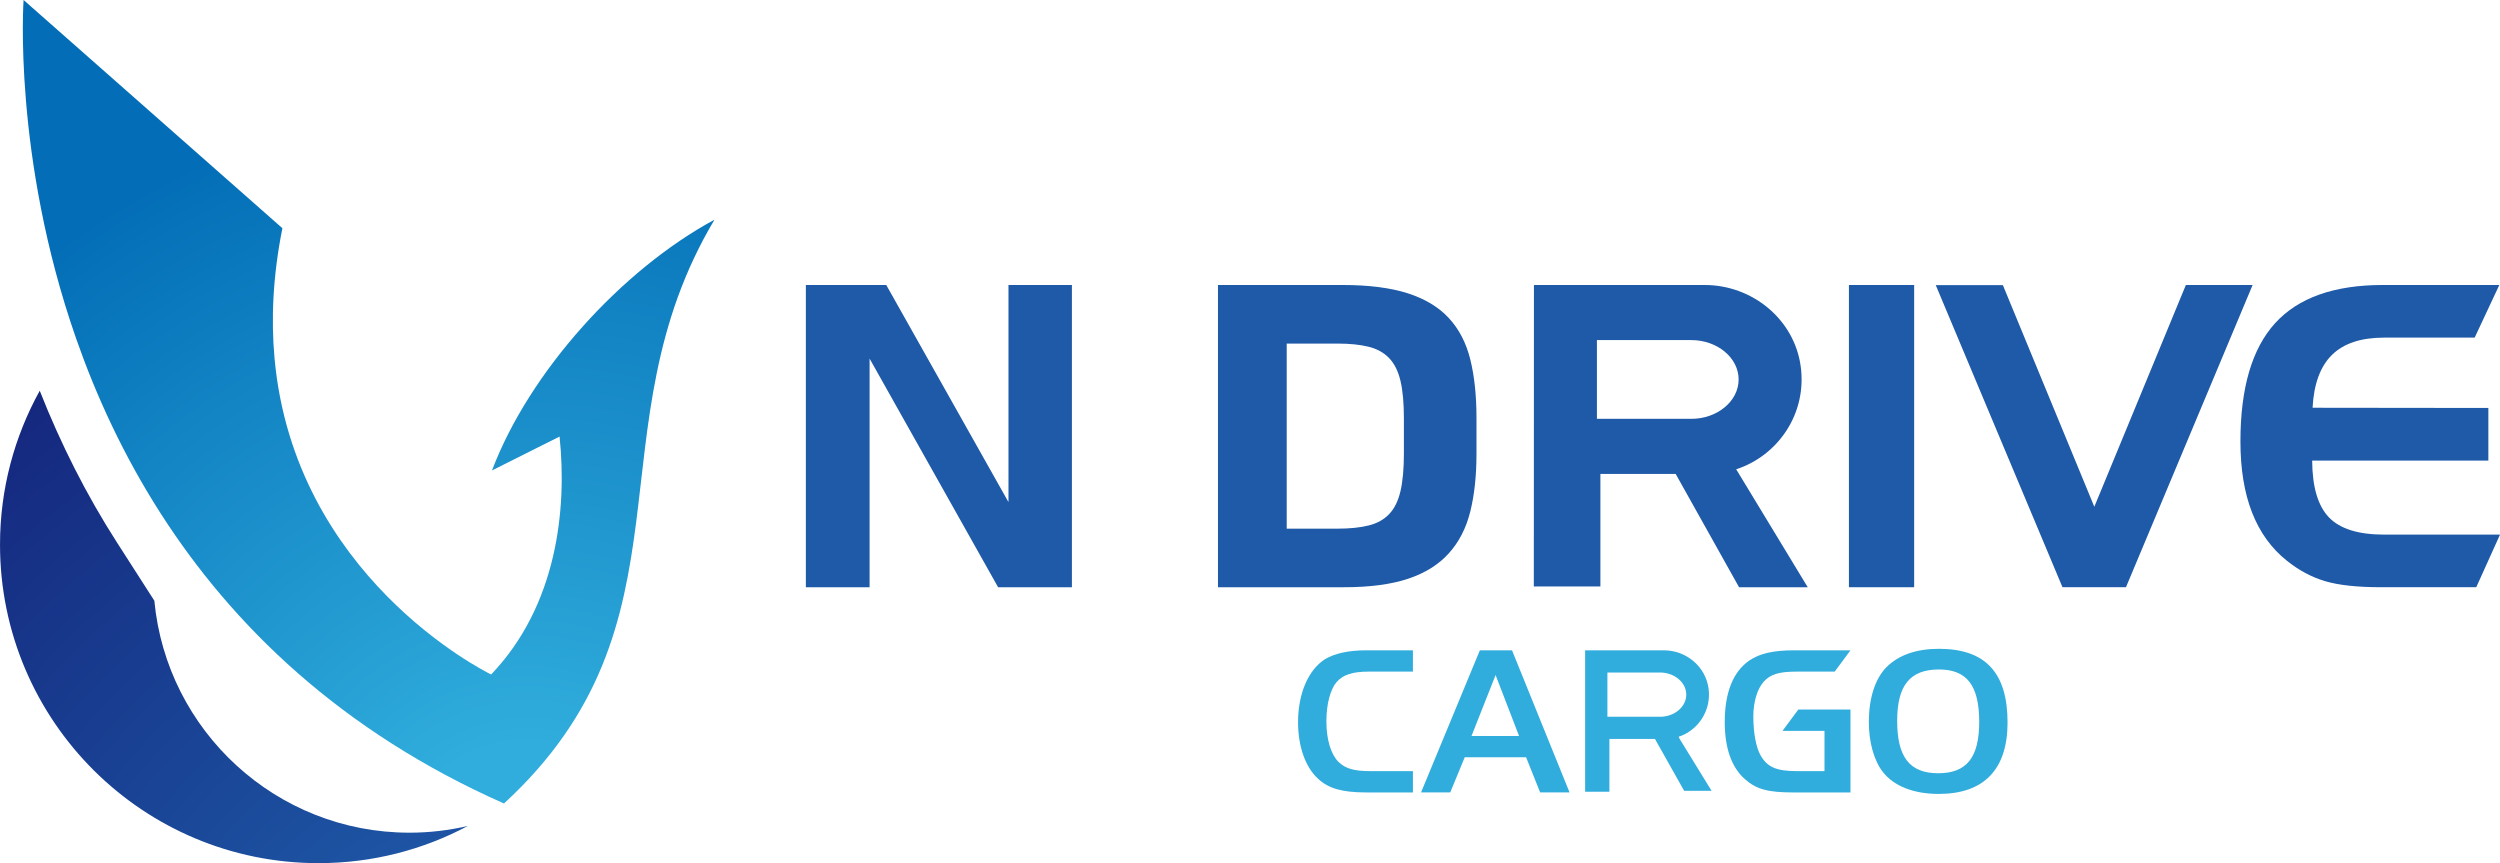 <?xml version="1.0" encoding="UTF-8"?><svg id="_レイヤー_2" xmlns="http://www.w3.org/2000/svg" width="188.503" height="65.081" xmlns:xlink="http://www.w3.org/1999/xlink" viewBox="0 0 188.503 65.081"><defs><style>.cls-1{fill:url(#_名称未設定グラデーション_42);}.cls-1,.cls-2,.cls-3,.cls-4{stroke-width:0px;}.cls-2{fill:#1e5aa8;}.cls-3{fill:#30addc;}.cls-4{fill:url(#_名称未設定グラデーション_64);}</style><radialGradient id="_名称未設定グラデーション_64" cx="-74.41" cy="-187.417" fx="-74.41" fy="-187.417" r="64.069" gradientTransform="translate(123.269 297.662) scale(1.16)" gradientUnits="userSpaceOnUse"><stop offset=".15" stop-color="#1e5aa8"/><stop offset=".92" stop-color="#132078"/></radialGradient><radialGradient id="_名称未設定グラデーション_42" cx="-71.94" cy="-199.315" fx="-71.94" fy="-199.315" r="55.816" gradientTransform="translate(123.269 297.662) scale(1.16)" gradientUnits="userSpaceOnUse"><stop offset=".16" stop-color="#30addc"/><stop offset=".92" stop-color="#036eb7"/></radialGradient></defs><g id="guide"><path class="cls-2" d="m60.763,21.489h6.062l9.215,16.371v-16.371h4.783v22.789h-5.565l-9.69-17.239v17.239h-4.806v-22.789Z"/><path class="cls-2" d="m144.33,44.278h-4.919v-22.789h4.919v22.789Z"/><path class="cls-2" d="m91.836,21.489h9.408c1.963,0,3.596.209,4.898.624,1.3.416,2.336,1.04,3.104,1.872.769.832,1.307,1.873,1.616,3.121s.466,2.715.466,4.401v2.721c0,1.643-.156,3.088-.466,4.337-.309,1.248-.847,2.299-1.616,3.152-.767.854-1.791,1.494-3.073,1.921-1.28.427-2.891.64-4.832.64h-9.505v-22.789Zm5.184,18.373h3.809c.939,0,1.728-.08,2.369-.241.641-.159,1.156-.448,1.552-.864.395-.416.677-.992.849-1.728.17-.737.256-1.681.256-2.833v-2.657c0-1.153-.086-2.091-.256-2.817-.172-.725-.453-1.296-.849-1.712-.395-.416-.911-.704-1.552-.864s-1.43-.24-2.369-.24h-3.809v13.955Z"/><path class="cls-2" d="m179.759,25.457c-1.734,0-3.042.434-3.925,1.302-.882.868-1.37,2.197-1.463,3.986l13.254.016v3.968h-13.285c.011,1.985.431,3.41,1.263,4.279.832.867,2.217,1.302,4.157,1.302h8.744l-1.791,3.967h-7.183c-1.789,0-3.193-.153-4.216-.457-1.024-.305-1.983-.818-2.881-1.541-1.169-.93-2.042-2.143-2.627-3.638-.583-1.49-.875-3.277-.875-5.353,0-4.031.872-7.005,2.618-8.923,1.746-1.917,4.452-2.876,8.118-2.876h8.784l-1.859,3.968h-6.832Z"/><polygon class="cls-2" points="169.85 21.489 164.817 21.489 157.914 38.21 151.018 21.497 145.957 21.497 155.514 44.278 160.3 44.278 169.85 21.489"/><path class="cls-2" d="m130.911,35.385c3.154-1.028,5.361-4.204,4.862-7.781-.495-3.548-3.66-6.115-7.242-6.115h-12.87s-.009,22.731-.009,22.731h5.02v-8.484h5.677l4.779,8.542h5.178l-5.394-8.893Zm-3.378-3.805h-7.123v-5.936h7.123c1.959,0,3.562,1.336,3.562,2.968s-1.603,2.968-3.562,2.968Z"/><path class="cls-4" d="m11.637,45.292l-2.835-4.416c-2.262-3.528-4.208-7.357-5.806-11.414-1.904,3.442-2.995,7.393-2.995,11.604,0,6.661,2.711,12.686,7.092,17.041,4.341,4.31,10.32,6.975,16.925,6.975,4.069,0,7.901-1.015,11.258-2.805-1.415.33-2.885.508-4.401.508-10.052,0-18.311-7.677-19.238-17.492Z"/><path class="cls-1" d="m38,60.585c-12.32-5.457-20.48-13.447-25.869-21.845-2.826-4.403-4.89-8.915-6.4-13.238C.94,11.775,1.778,0,1.778,0l19.515,17.208c-.718,3.583-.864,6.849-.592,9.816,1.494,16.363,15.69,23.516,16.331,23.834,4.968-5.204,5.732-12.443,5.16-17.942l-5.096,2.557c2.822-7.456,9.798-15.143,16.776-18.907-9.397,15.763-1.059,30.392-15.872,44.019Z"/><path class="cls-3" d="m106.535,59.751h-3.503c-1.816,0-2.86-.289-3.663-1.044-.948-.884-1.494-2.426-1.494-4.258,0-2.153.771-3.936,2.024-4.74.707-.434,1.783-.675,3.117-.675h3.519v1.607h-3.342c-1.221,0-1.944.241-2.426.803-.466.562-.755,1.655-.755,2.941,0,1.382.337,2.49.916,3.068.514.499,1.173.691,2.378.691h3.23v1.606Z"/><path class="cls-3" d="m111.582,49.034h2.426l4.338,10.716h-2.217l-1.06-2.651h-4.627l-1.093,2.651h-2.201l4.435-10.716Zm-.627,6.459h3.583l-1.768-4.595-1.816,4.595Z"/><path class="cls-3" d="m139.528,53.501v6.25h-4.322c-1.896,0-2.78-.241-3.631-.996-1.012-.883-1.526-2.346-1.526-4.306,0-2.233.626-3.792,1.848-4.644.787-.53,1.799-.771,3.39-.771h4.242l-1.19,1.607h-2.859c-1.334,0-1.976.193-2.49.755-.482.53-.787,1.526-.787,2.619,0,1.253.209,2.346.546,2.94.514.9,1.205,1.189,2.763,1.189h2.057v-3.037h-3.165l1.19-1.607h3.935Z"/><path class="cls-3" d="m151.372,54.481c0,3.535-1.783,5.382-5.19,5.382-1.896,0-3.39-.595-4.21-1.655-.675-.852-1.06-2.266-1.06-3.776,0-1.783.482-3.278,1.334-4.129.916-.916,2.249-1.382,3.952-1.382,3.503,0,5.174,1.799,5.174,5.559Zm-8.323-.129c0,2.747.948,3.952,3.101,3.952,2.137,0,3.085-1.189,3.085-3.872,0-2.748-.932-3.953-3.037-3.953-2.185,0-3.149,1.205-3.149,3.872Z"/><path class="cls-3" d="m126.65,55.718l-.081-.164c1.465-.482,2.489-1.972,2.258-3.65-.23-1.664-1.7-2.869-3.363-2.869h-5.943v10.664h1.83v-3.981h3.436l2.2,3.909h2.067l-2.404-3.909Zm-1.485-1.673h-3.964v-3.337h3.964c1.09,0,1.982.751,1.982,1.669s-.892,1.669-1.982,1.669Z"/></g></svg>